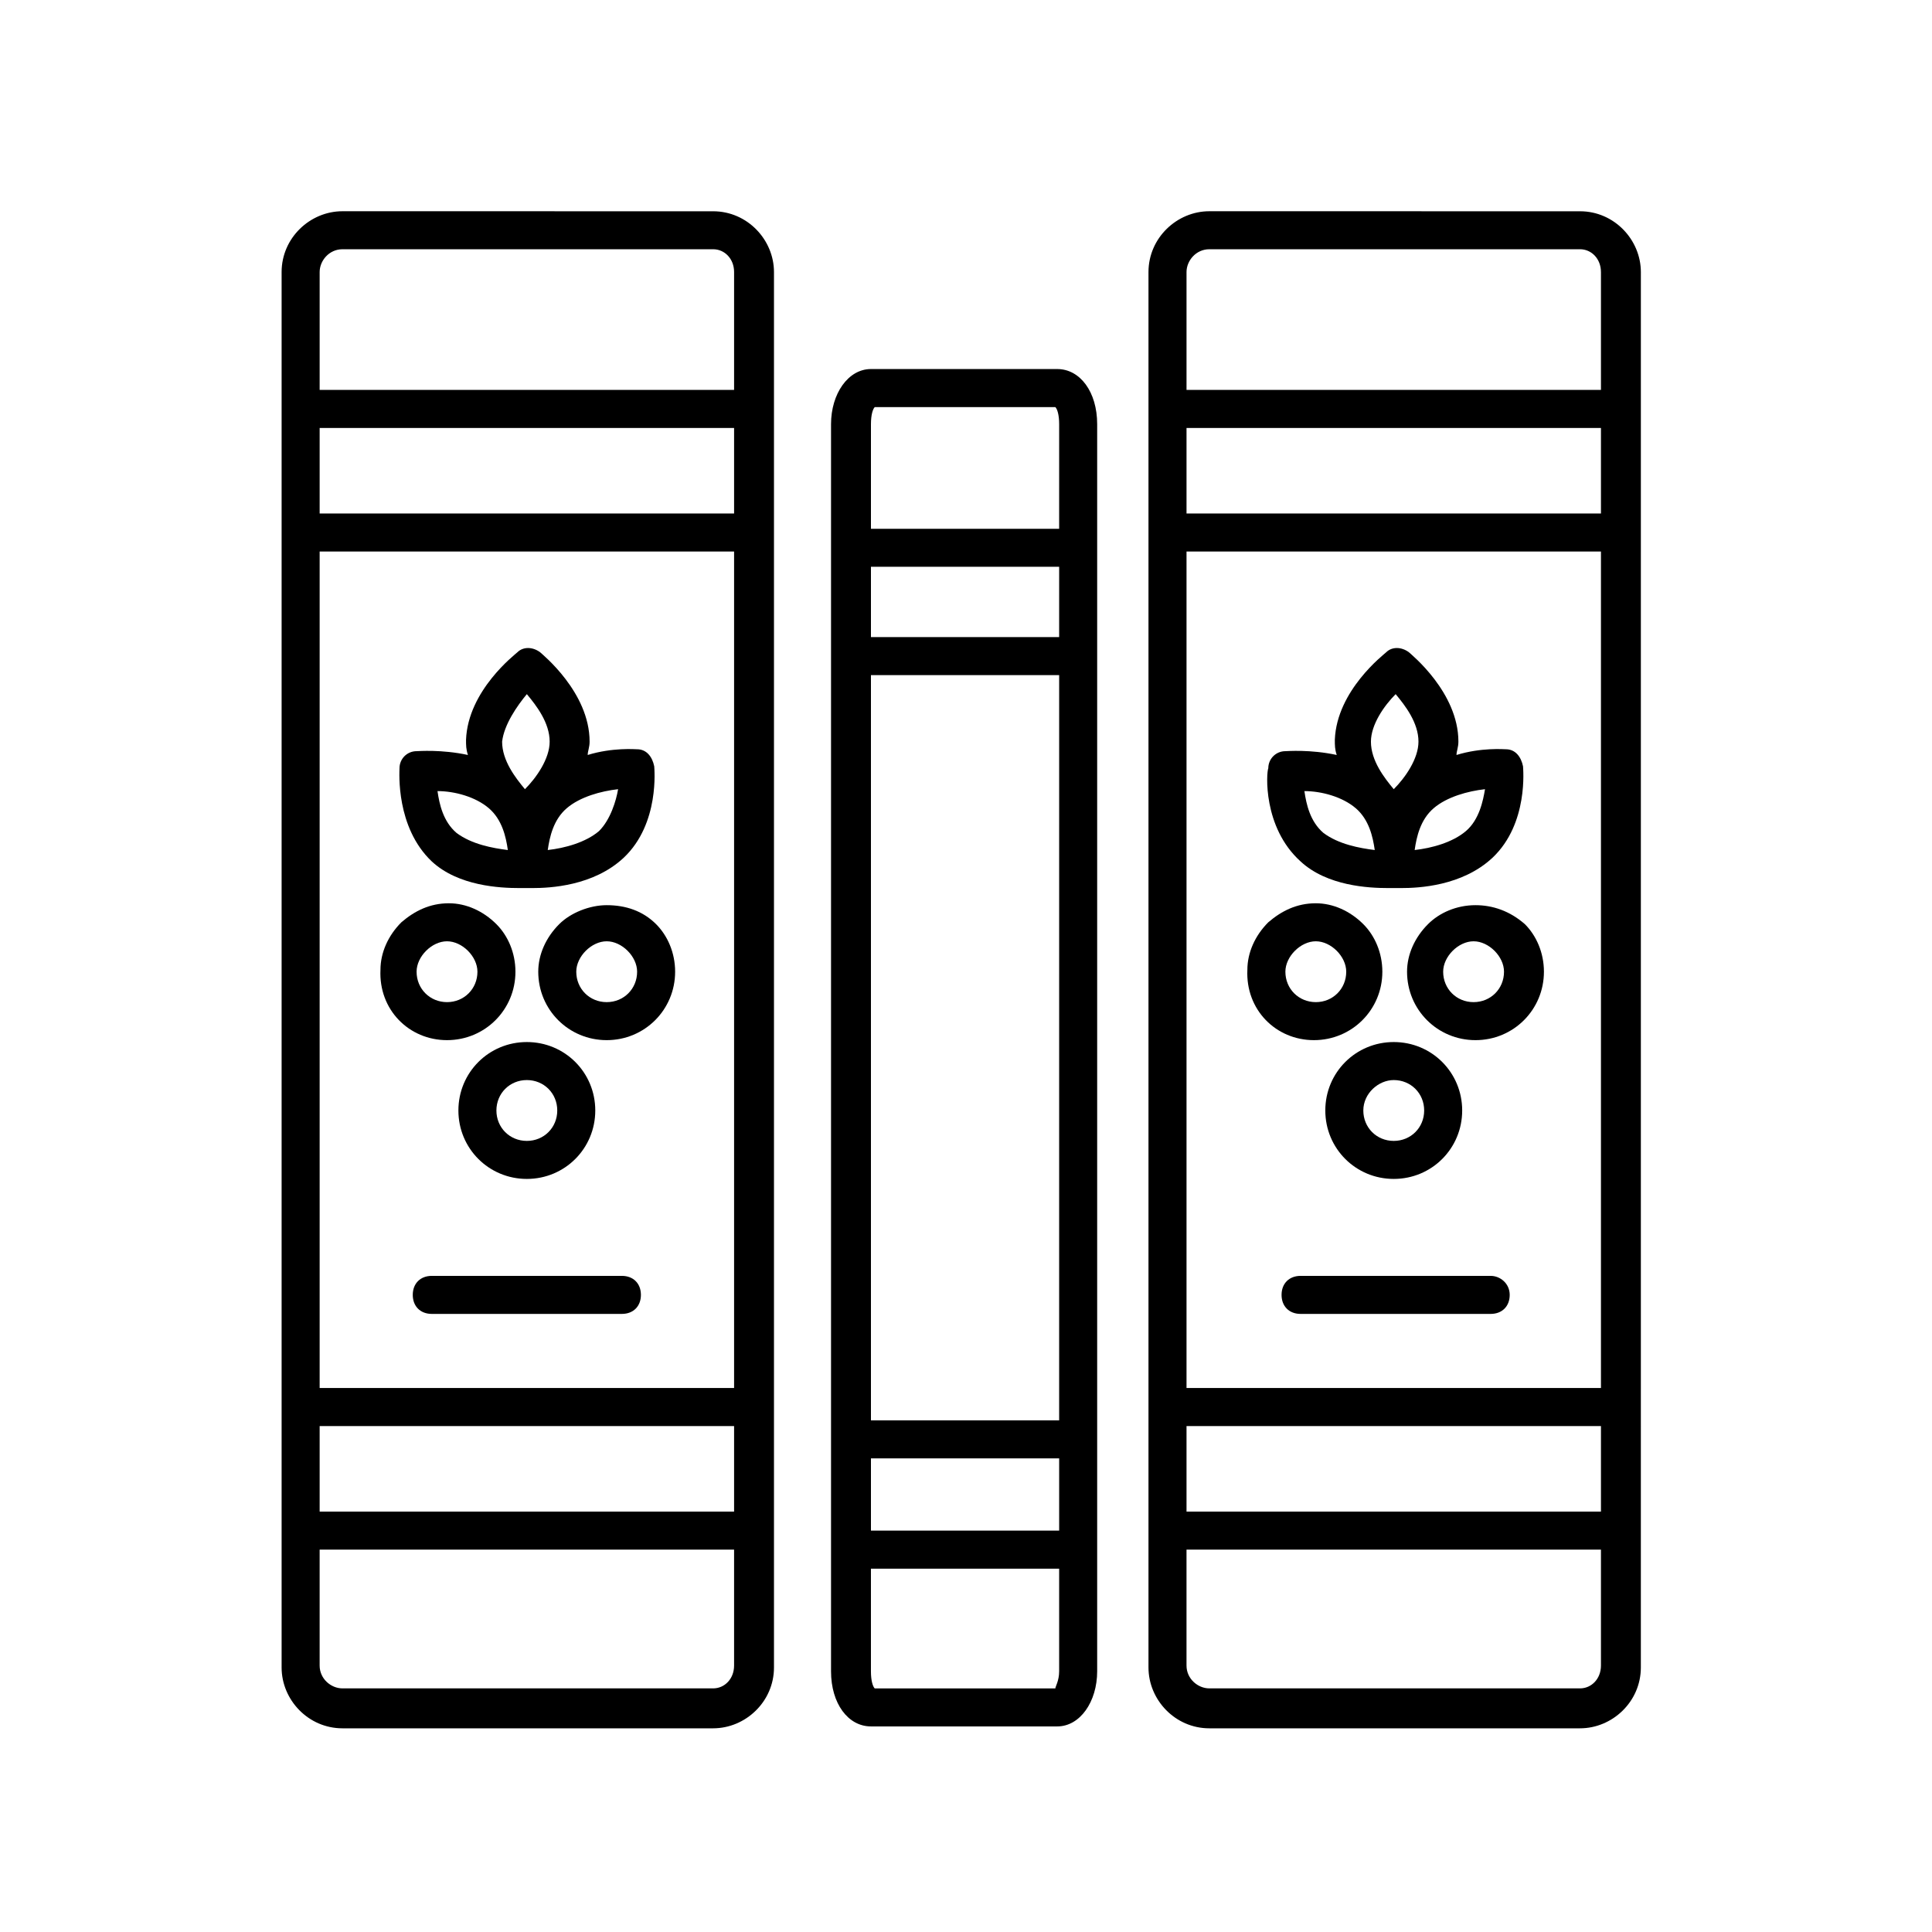 <?xml version="1.0" encoding="UTF-8"?>
<!-- Uploaded to: ICON Repo, www.svgrepo.com, Generator: ICON Repo Mixer Tools -->
<svg fill="#000000" width="800px" height="800px" version="1.1" viewBox="144 144 512 512" xmlns="http://www.w3.org/2000/svg">
 <g>
  <path d="m374.81 241.8c-6.047 0-10.578 6.551-10.578 14.609v330.5c0 8.566 4.535 14.609 10.578 14.609h49.375c6.047 0 10.578-6.551 10.578-14.609v-330.5c0-8.566-4.535-14.609-10.578-14.609zm49.875 278.61h-49.875v-197.5h49.879zm-49.875 10.074h49.879v19.145h-49.879zm49.875-217.64h-49.875v-18.641h49.879zm-1.008 278.61h-47.863c-0.504-0.504-1.008-2.016-1.008-4.535v-27.207h49.879v27.207c0 2.519-1.008 4.031-1.008 4.535zm1.008-307.32h-49.875v-27.711c0-2.519 0.504-4.031 1.008-4.535h47.863c0.504 0.504 1.008 2.016 1.008 4.535z"/>
  <path d="m539.05 482.12h-50.383c-3.023 0-5.039 2.016-5.039 5.039 0 3.023 2.016 5.039 5.039 5.039h50.383c3.023 0 5.039-2.016 5.039-5.039 0-3.027-2.519-5.039-5.039-5.039z"/>
  <path d="m464.48 199.98c-8.566 0-16.121 7.055-16.121 16.121v369.8c0 8.566 7.055 16.121 16.121 16.121h98.242c8.566 0 16.121-7.055 16.121-16.121l0.004-369.79c0-8.566-7.055-16.121-16.121-16.121zm103.79 311.86h-109.83v-221.68h109.83zm-109.83 10.078h109.83v22.672h-109.83zm109.83-241.83h-109.83v-22.672h109.83zm-5.539 311.35h-98.246c-3.023 0-6.047-2.519-6.047-6.047v-30.73h109.83v30.73c0 3.527-2.519 6.047-5.539 6.047zm5.539-375.34v31.234h-109.83v-31.234c0-3.023 2.519-6.047 6.047-6.047h98.242c3.019 0 5.539 2.519 5.539 6.047z"/>
  <path d="m308.81 482.12h-50.383c-3.023 0-5.039 2.016-5.039 5.039 0 3.023 2.016 5.039 5.039 5.039h50.383c3.023 0 5.039-2.016 5.039-5.039 0-3.027-2.016-5.039-5.039-5.039z"/>
  <path d="m234.75 199.98c-8.566 0-16.121 7.055-16.121 16.121v369.8c0 8.566 7.055 16.121 16.121 16.121h98.242c8.566 0 16.121-7.055 16.121-16.121v-369.79c0-8.566-7.055-16.121-16.121-16.121zm103.79 311.86h-109.83v-221.68h109.83zm-109.83 10.078h109.83v22.672h-109.83zm109.83-241.83h-109.83v-22.672h109.83zm-5.543 311.35h-98.242c-3.023 0-6.047-2.519-6.047-6.047v-30.73h109.83v30.73c0 3.527-2.519 6.047-5.543 6.047zm5.543-375.34v31.234h-109.83v-31.234c0-3.023 2.519-6.047 6.047-6.047h98.242c3.023 0 5.543 2.519 5.543 6.047z"/>
  <path d="m488.67 372.29c7.055 6.551 18.137 7.055 23.176 7.055h2.016 1.512c4.535 0 16.121-0.504 24.184-8.062 9.574-9.07 8.062-23.68 8.062-24.184-0.504-2.519-2.016-4.535-4.535-4.535-0.504 0-6.551-0.504-13.098 1.512 0-1.008 0.504-2.016 0.504-3.527 0-13.098-12.594-23.176-13.098-23.68-2.016-1.512-4.535-1.512-6.047 0-0.504 0.504-13.098 10.078-13.602 23.176 0 1.512 0 2.519 0.504 4.031-7.055-1.512-13.098-1.008-13.602-1.008-2.519 0-4.535 2.016-4.535 4.535-0.508 1.008-1.516 15.617 8.559 24.688zm43.832-8.062c-3.527 3.023-9.07 4.535-13.602 5.039 0.504-3.527 1.512-8.062 5.039-11.082 3.527-3.023 9.07-4.535 13.602-5.039-0.504 3.023-1.512 8.062-5.039 11.082zm-18.641-36.273c2.519 3.023 6.047 7.559 6.047 12.594 0 4.535-3.527 9.574-6.551 12.594-2.519-3.023-6.047-7.559-6.047-12.594 0-4.531 3.527-9.57 6.551-12.594zm-10.578 30.23c3.527 3.023 4.535 7.559 5.039 11.082-4.031-0.504-9.574-1.512-13.602-4.535-3.527-3.023-4.535-7.559-5.039-11.082 4.531 0 10.074 1.512 13.602 4.535z"/>
  <path d="m492.2 419.65c10.078 0 18.137-8.062 18.137-18.137 0-5.039-2.016-9.574-5.039-12.594-3.527-3.527-8.062-5.543-12.594-5.543-5.039 0-9.07 2.016-12.594 5.039-3.527 3.527-5.543 8.062-5.543 12.594-0.504 10.578 7.559 18.641 17.633 18.641zm-7.559-18.137c0-2.016 1.008-4.031 2.519-5.543s3.527-2.519 5.543-2.519 4.031 1.008 5.543 2.519c1.512 1.512 2.519 3.527 2.519 5.543 0 4.535-3.527 8.062-8.062 8.062-4.535-0.004-8.062-3.531-8.062-8.062z"/>
  <path d="m535.02 383.88s-0.504 0 0 0c-5.039 0-9.574 2.016-12.594 5.039-3.527 3.527-5.543 8.062-5.543 12.594 0 10.078 8.062 18.137 18.137 18.137 10.078 0 18.137-8.062 18.137-18.137 0-5.039-2.016-9.574-5.039-12.594-4.027-3.527-8.562-5.039-13.098-5.039zm-0.504 25.695c-4.535 0-8.062-3.527-8.062-8.062 0-2.016 1.008-4.031 2.519-5.543 1.512-1.512 3.527-2.519 5.543-2.519s4.031 1.008 5.543 2.519c1.512 1.512 2.519 3.527 2.519 5.543 0 4.535-3.527 8.062-8.062 8.062z"/>
  <path d="m495.22 438.29c0 10.078 8.062 18.137 18.137 18.137 10.078 0 18.137-8.062 18.137-18.137 0-10.078-8.059-18.137-18.137-18.137-10.074 0-18.137 8.059-18.137 18.137zm18.137-8.062c4.535 0 8.062 3.527 8.062 8.062 0 4.535-3.527 8.062-8.062 8.062-4.535 0-8.062-3.527-8.062-8.062 0-4.535 4.031-8.062 8.062-8.062z"/>
  <path d="m258.43 372.29c7.055 6.551 18.137 7.055 23.176 7.055h2.016 1.512c4.535 0 16.121-0.504 24.184-8.062 9.574-9.07 8.062-23.68 8.062-24.184-0.504-2.519-2.016-4.535-4.535-4.535-0.504 0-6.551-0.504-13.098 1.512 0-1.008 0.504-2.016 0.504-3.527 0-13.098-12.594-23.176-13.098-23.68-2.016-1.512-4.535-1.512-6.047 0-0.504 0.504-13.098 10.078-13.602 23.176 0 1.512 0 2.519 0.504 4.031-7.055-1.512-13.098-1.008-13.602-1.008-2.519 0-4.535 2.016-4.535 4.535-0.008 1.008-1.016 15.617 8.559 24.688zm44.332-8.062c-3.527 3.023-9.07 4.535-13.602 5.039 0.504-3.527 1.512-8.062 5.039-11.082 3.527-3.023 9.07-4.535 13.602-5.039-0.504 3.023-2.016 8.062-5.039 11.082zm-19.145-36.273c2.519 3.023 6.047 7.559 6.047 12.594 0 4.535-3.527 9.574-6.551 12.594-2.519-3.023-6.047-7.559-6.047-12.594 0.508-4.531 4.031-9.57 6.551-12.594zm-10.074 30.23c3.527 3.023 4.535 7.559 5.039 11.082-4.031-0.504-9.574-1.512-13.602-4.535-3.527-3.023-4.535-7.559-5.039-11.082 4.531 0 10.074 1.512 13.602 4.535z"/>
  <path d="m262.46 419.65c10.078 0 18.137-8.062 18.137-18.137 0-5.039-2.016-9.574-5.039-12.594-3.527-3.527-8.062-5.543-12.594-5.543-5.039 0-9.07 2.016-12.594 5.039-3.527 3.527-5.543 8.062-5.543 12.594-0.504 10.578 7.559 18.641 17.633 18.641zm-8.059-18.137c0-2.016 1.008-4.031 2.519-5.543s3.527-2.519 5.543-2.519c2.016 0 4.031 1.008 5.543 2.519 1.512 1.512 2.519 3.527 2.519 5.543 0 4.535-3.527 8.062-8.062 8.062-4.535-0.004-8.062-3.531-8.062-8.062z"/>
  <path d="m304.78 383.88c-4.535 0-9.574 2.016-12.594 5.039-3.527 3.527-5.543 8.062-5.543 12.594 0 10.078 8.062 18.137 18.137 18.137 10.078 0 18.137-8.062 18.137-18.137 0-5.039-2.016-9.574-5.039-12.594-3.523-3.527-8.059-5.039-13.098-5.039zm0 25.695c-4.535 0-8.062-3.527-8.062-8.062 0-2.016 1.008-4.031 2.519-5.543 1.512-1.512 3.527-2.519 5.543-2.519s4.031 1.008 5.543 2.519c1.512 1.512 2.519 3.527 2.519 5.543 0 4.535-3.527 8.062-8.062 8.062z"/>
  <path d="m265.48 438.29c0 10.078 8.062 18.137 18.137 18.137 10.078 0 18.137-8.062 18.137-18.137 0-10.078-8.059-18.137-18.137-18.137-10.074 0-18.137 8.059-18.137 18.137zm18.137-8.062c4.535 0 8.062 3.527 8.062 8.062 0 4.535-3.527 8.062-8.062 8.062-4.535 0-8.062-3.527-8.062-8.062 0.004-4.535 3.531-8.062 8.062-8.062z"/>
 </g>
</svg>